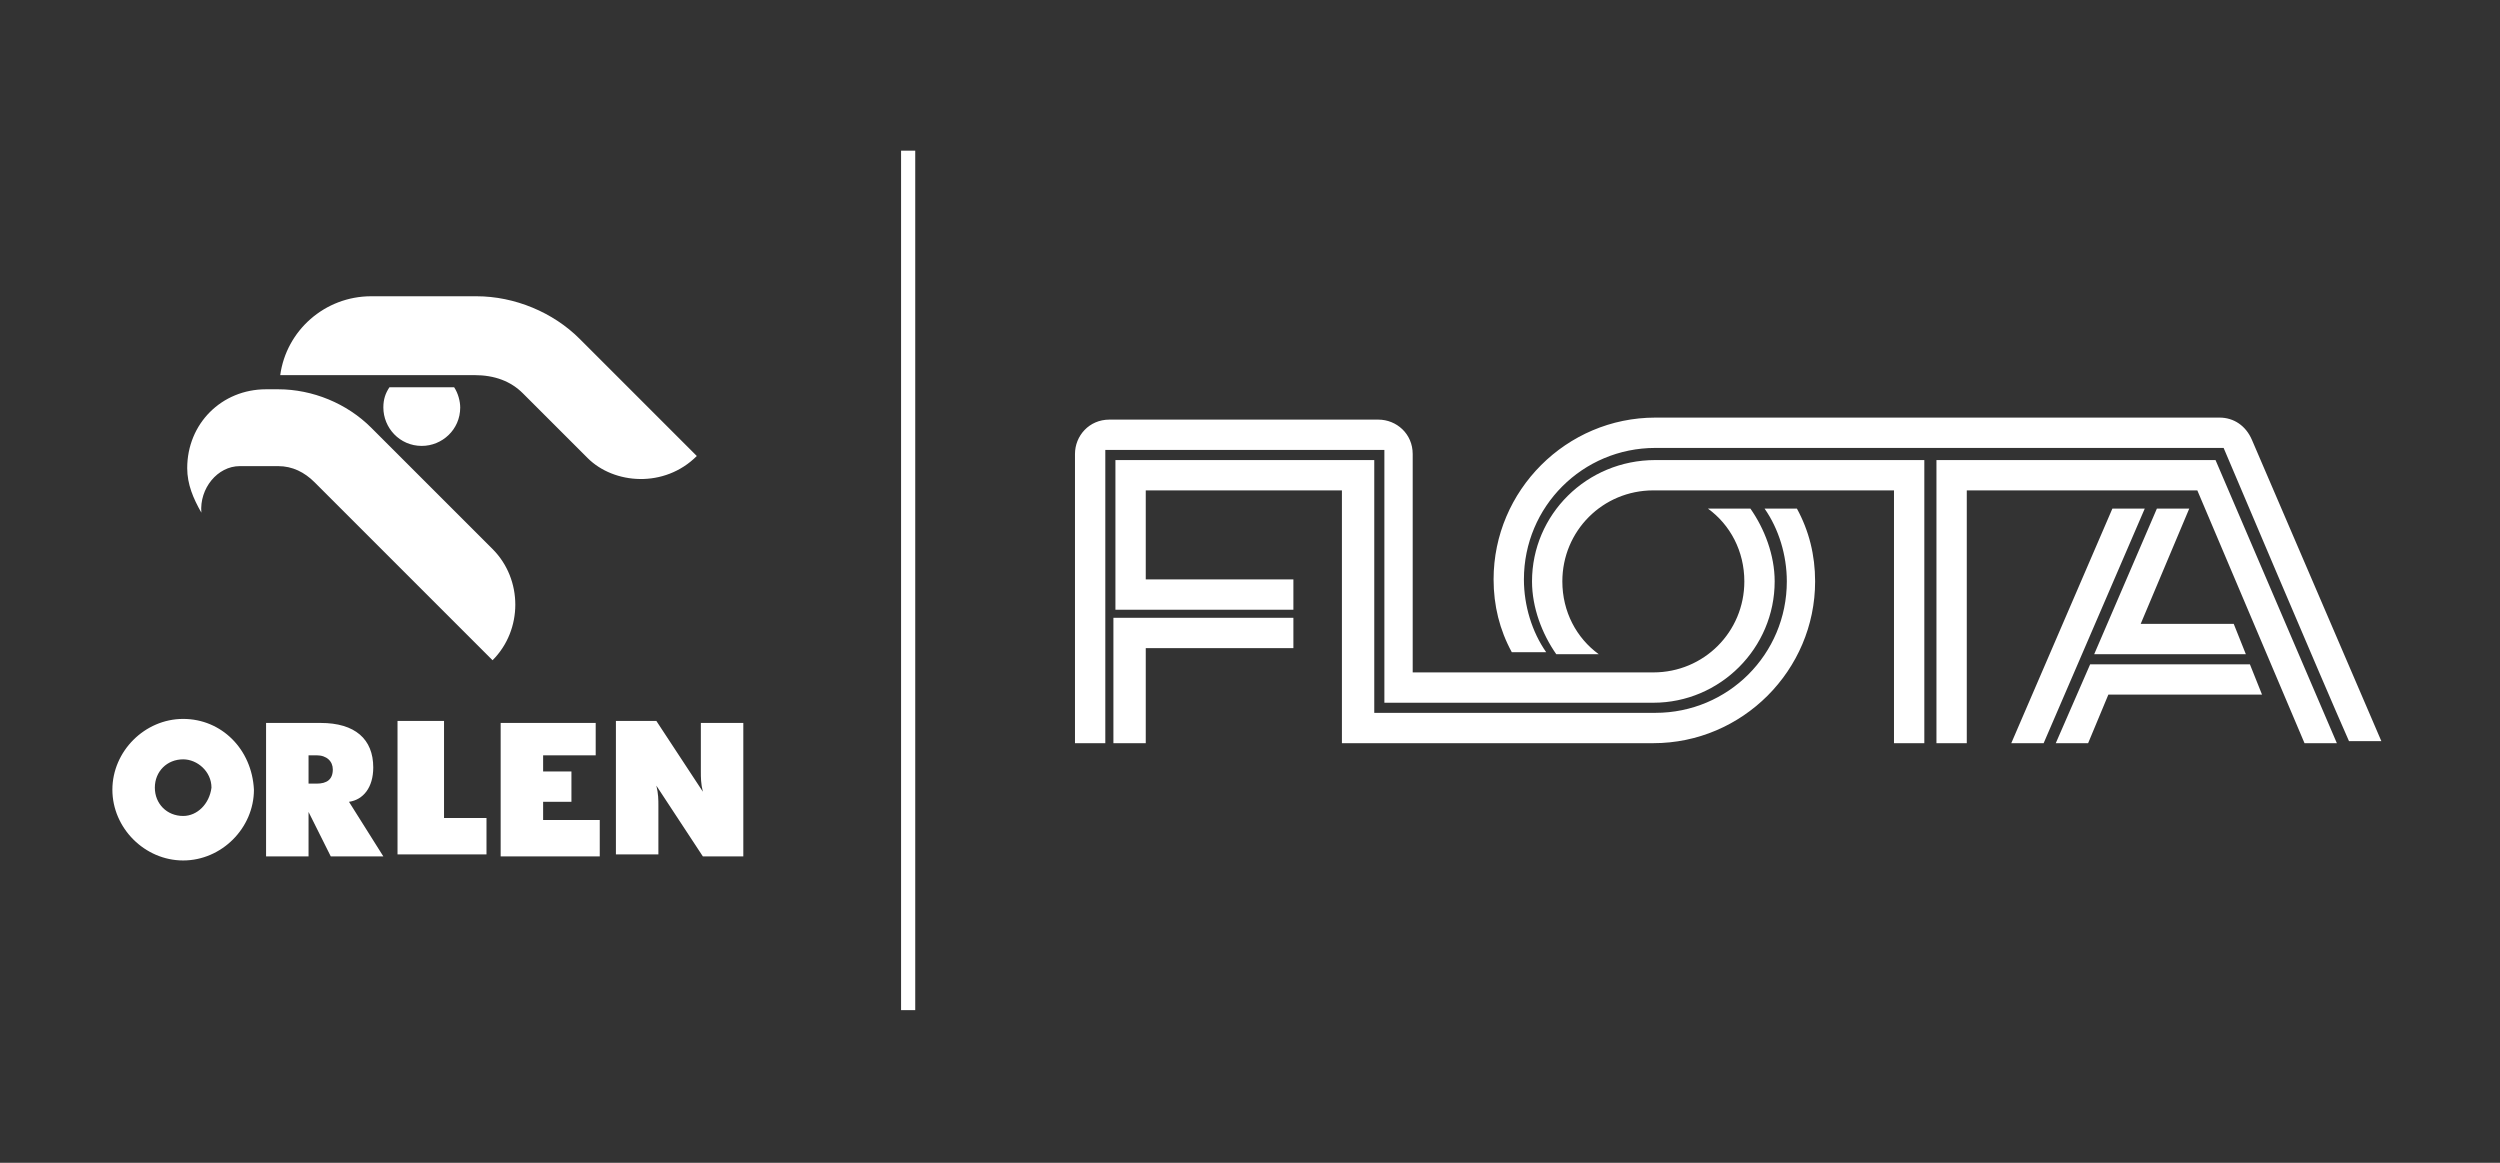 <svg width="129" height="60" viewBox="0 0 129 60" fill="none" xmlns="http://www.w3.org/2000/svg">
<rect x="0" y="0" width="129" height="60" fill="#333333" stroke="none"/>
<g clip-path="url(#clip0_1588_482)">
<path d="M46.495 52.122H47.226V7.774H46.495V52.122ZM71.33 36.261H85.312C88.756 36.261 91.573 33.444 91.573 30C91.573 28.643 91.052 27.287 90.321 26.244H88.13C89.278 27.078 90.008 28.435 90.008 30C90.008 32.609 87.921 34.696 85.312 34.696H72.895V23.426C72.895 22.383 72.06 21.652 71.121 21.652H57.243C56.2 21.652 55.469 22.487 55.469 23.426V38.348H57.034V23.217H71.434V36.261H71.33ZM57.556 38.348H59.121V33.444H66.739V31.878H57.452V38.348H57.556ZM99.921 23.739V38.348H101.486V25.304H113.382L118.913 38.348H120.582L114.321 23.739H99.921ZM91.052 26.244C91.782 27.287 92.2 28.643 92.2 30C92.2 33.757 89.173 36.783 85.417 36.783H70.912V23.739H57.556V31.461H66.739V29.896H59.121V25.304H69.243V38.348H85.312C89.904 38.348 93.66 34.591 93.66 30C93.66 28.643 93.347 27.391 92.721 26.244H91.052ZM116.199 22.696C115.886 21.965 115.26 21.548 114.53 21.548H85.417C80.826 21.548 77.069 25.304 77.069 29.896C77.069 31.252 77.382 32.504 78.008 33.652H79.782C79.052 32.609 78.634 31.252 78.634 29.896C78.634 26.139 81.66 23.113 85.417 23.113H114.739C114.739 23.113 119.956 35.426 121.208 38.243H122.878L116.199 22.696ZM107.852 34.278L106.078 38.348H107.747L108.791 35.843H116.721L116.095 34.278H107.852ZM111.295 26.244L108.06 33.757H115.886L115.26 32.191H110.46L112.965 26.244H111.295ZM79.052 30C79.052 31.357 79.573 32.713 80.304 33.757H82.495C81.347 32.922 80.617 31.565 80.617 30C80.617 27.391 82.704 25.304 85.312 25.304H97.73V38.348H99.295V23.739H85.417C81.869 23.739 79.052 26.556 79.052 30ZM108.999 26.244L103.782 38.348H105.452L110.669 26.244H108.999Z" fill="white"/>
<path d="M9.451 37.096C7.468 37.096 5.799 38.765 5.799 40.748C5.799 42.73 7.468 44.4 9.451 44.4C11.434 44.4 13.103 42.73 13.103 40.748C12.999 38.661 11.434 37.096 9.451 37.096ZM9.451 42.104C8.616 42.104 7.99 41.478 7.99 40.643C7.99 39.809 8.616 39.182 9.451 39.182C10.181 39.182 10.912 39.809 10.912 40.643C10.807 41.478 10.181 42.104 9.451 42.104ZM33.868 37.2H31.781V44.087H33.973V41.583C33.973 41.27 33.973 40.956 33.868 40.539L36.268 44.191H38.355V37.304H36.164V39.809C36.164 40.122 36.164 40.435 36.268 40.852L33.868 37.2ZM26.981 20.296L30.321 23.635C31.677 24.991 34.286 25.2 35.955 23.53L30.216 17.791L29.903 17.478C28.547 16.122 26.564 15.287 24.581 15.287H19.155C16.755 15.287 14.773 17.061 14.46 19.356H24.477C25.521 19.356 26.355 19.669 26.981 20.296ZM19.781 21.026C19.781 22.07 20.616 23.009 21.764 23.009C22.808 23.009 23.747 22.174 23.747 21.026C23.747 20.713 23.642 20.296 23.434 19.983H20.095C19.886 20.296 19.781 20.609 19.781 21.026ZM20.512 37.2V44.087H25.103V42.209H22.912V37.2H20.512ZM12.373 24.052H14.355C15.086 24.052 15.712 24.365 16.234 24.887L25.416 34.069C26.981 32.504 26.981 29.896 25.416 28.33L19.155 22.07C17.903 20.817 16.129 20.087 14.355 20.087H13.729C11.434 20.087 9.66 21.861 9.66 24.156C9.66 24.991 9.973 25.722 10.39 26.452C10.286 25.2 11.225 24.052 12.373 24.052ZM28.025 41.374H29.486V39.809H28.025V38.974H30.738V37.304H25.834V44.191H30.947V42.313H28.025V41.374ZM18.008 41.374C18.738 41.27 19.26 40.643 19.26 39.6C19.26 38.139 18.321 37.304 16.547 37.304H13.729V44.191H15.921V41.896L17.068 44.191H19.781L18.008 41.374ZM16.338 40.435H15.921V38.974H16.338C16.86 38.974 17.173 39.287 17.173 39.704C17.173 40.226 16.86 40.435 16.338 40.435Z" fill="white"/>
</g>
<defs>
<clipPath id="clip0_1588_482">
<rect width="126.678" height="48" fill="white" transform="translate(1 6)"/>
</clipPath>
</defs>
</svg>
